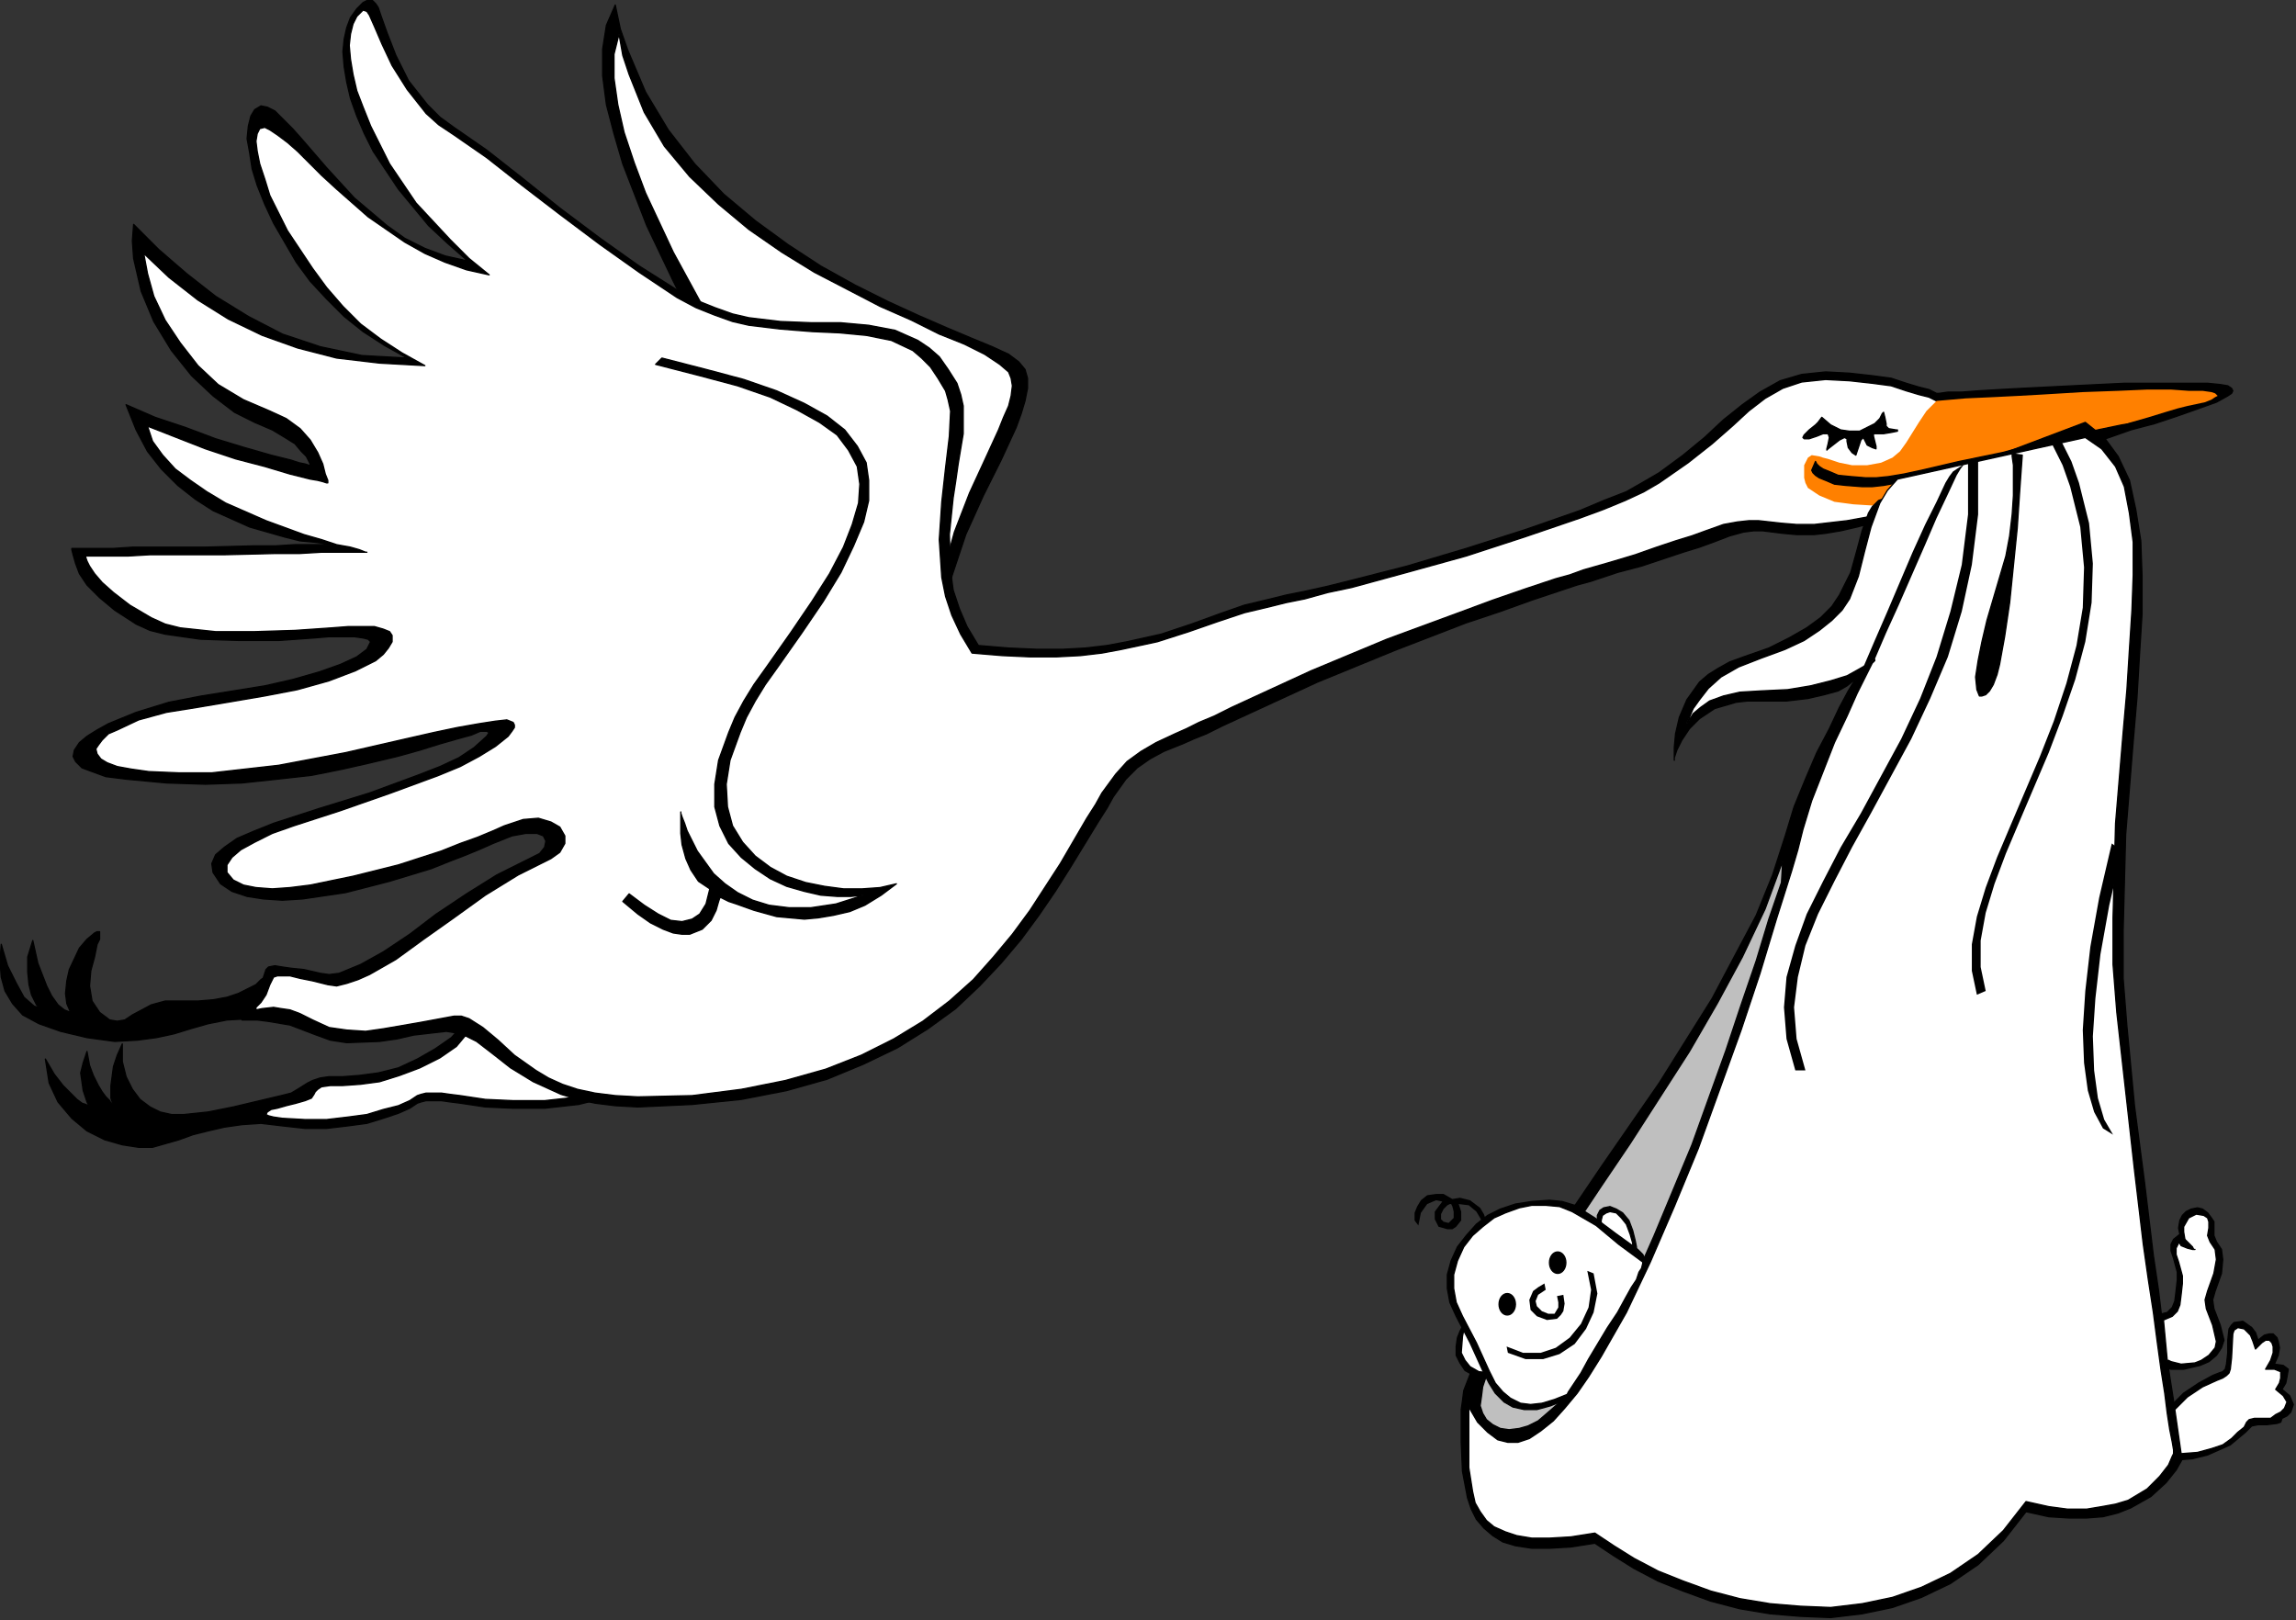 <?xml version="1.0" encoding="UTF-8" standalone="no"?>
<svg
   xmlns:dc="http://purl.org/dc/elements/1.1/"
   xmlns:cc="http://creativecommons.org/ns#"
   xmlns:rdf="http://www.w3.org/1999/02/22-rdf-syntax-ns#"
   xmlns:svg="http://www.w3.org/2000/svg"
   xmlns="http://www.w3.org/2000/svg"
   xmlns:sodipodi="http://sodipodi.sourceforge.net/DTD/sodipodi-0.dtd"
   xmlns:inkscape="http://www.inkscape.org/namespaces/inkscape"
   version="1.0"
   width="154.2mm"
   height="108.82mm"
   id="svg75"
   sodipodi:docname="BABY010.WMF">
  <rect width="100%" height="100%" fill="#333333" stroke="none"/>
  <sodipodi:namedview
     pagecolor="#ffffff"
     bordercolor="#666666"
     borderopacity="1"
     objecttolerance="10"
     gridtolerance="10"
     guidetolerance="10"
     inkscape:pageopacity="0"
     inkscape:pageshadow="2"
     inkscape:window-width="640"
     inkscape:window-height="480"
     id="namedview77" />
  <defs
     id="defs3">
    <pattern
       id="WMFhbasepattern"
       patternUnits="userSpaceOnUse"
       width="6"
       height="6"
       x="0"
       y="0" />
  </defs>
  <path
     style="fill:#000000;fill-rule:evenodd;fill-opacity:1;stroke:#000000;stroke-width:0.32px;stroke-linecap:round;stroke-linejoin:round;stroke-miterlimit:4;stroke-dasharray:none;stroke-opacity:1;"
     d="  M 155.852,278.114   L 146.891,280.354   L 138.251,281.314   L 130.25,281.314   L 123.21,280.994   L 116.809,280.034   L 114.249,279.714   L 112.009,279.394   L 108.168,279.394   L 106.888,279.714   L 105.928,280.034   L 104.008,281.314   L 101.128,282.595   L 97.288,283.875   L 93.127,285.155   L 88.327,285.795   L 82.886,286.435   L 77.446,286.435   L 71.686,285.795   L 66.245,285.155   L 61.445,285.475   L 56.964,286.115   L 52.804,287.075   L 48.964,288.035   L 45.444,289.315   L 38.723,291.236   L 35.203,291.236   L 31.042,290.596   L 26.562,289.315   L 22.082,287.075   L 18.241,283.875   L 14.721,279.714   L 12.481,274.914   L 11.521,268.833   L 13.761,272.673   L 16.001,275.554   L 17.921,277.474   L 19.522,279.074   L 20.802,280.034   L 21.762,280.354   L 22.402,280.674   L 22.722,280.674   L 22.402,280.354   L 22.082,279.714   L 21.122,276.834   L 20.482,272.353   L 21.122,269.793   L 22.082,266.913   L 22.722,270.433   L 23.682,272.993   L 24.962,275.554   L 25.922,277.154   L 26.882,278.434   L 27.842,279.394   L 28.162,280.034   L 28.482,280.034   L 28.482,279.714   L 28.162,278.754   L 28.162,275.554   L 28.802,270.753   L 29.762,267.873   L 31.042,264.992   L 31.042,269.473   L 32.002,273.313   L 33.603,276.514   L 35.523,279.074   L 38.083,280.994   L 40.643,282.275   L 43.523,282.915   L 46.724,282.915   L 52.804,282.275   L 59.205,280.994   L 71.366,278.114   L 73.926,277.474   L 75.526,276.514   L 78.086,274.914   L 79.366,274.274   L 81.286,273.634   L 83.527,273.313   L 87.047,273.313   L 91.207,272.993   L 96.007,272.353   L 101.128,271.073   L 105.928,268.833   L 110.409,266.273   L 114.569,263.392   L 117.769,259.872   L 119.689,255.711   L 155.852,278.114  z "
     id="path5" />
  <path
     style="fill:#ffffff;fill-rule:evenodd;fill-opacity:1;stroke:#000000;stroke-width:0.32px;stroke-linecap:round;stroke-linejoin:round;stroke-miterlimit:4;stroke-dasharray:none;stroke-opacity:1;"
     d="  M 155.852,276.194   L 146.891,278.434   L 138.251,279.394   L 130.25,279.394   L 123.21,279.074   L 116.809,278.114   L 114.249,277.794   L 112.009,277.474   L 108.168,277.474   L 106.888,277.794   L 105.928,278.114   L 104.008,279.394   L 101.128,280.674   L 97.288,281.635   L 93.127,282.915   L 88.327,283.555   L 82.886,284.195   L 77.446,284.195   L 71.686,283.875   L 69.445,283.555   L 68.165,283.235   L 67.525,282.915   L 67.845,282.275   L 68.805,281.635   L 70.405,281.314   L 72.646,280.674   L 75.206,280.034   L 77.446,279.394   L 79.046,278.754   L 79.686,277.794   L 80.006,277.154   L 80.646,276.514   L 81.606,275.874   L 83.847,275.554   L 87.047,275.554   L 91.527,275.234   L 96.327,274.594   L 101.448,272.993   L 106.568,271.073   L 111.689,268.513   L 115.849,265.633   L 119.049,261.792   L 121.289,257.952   L 155.852,276.194  z "
     id="path7" />
  <path
     style="fill:#000000;fill-rule:evenodd;fill-opacity:1;stroke:#000000;stroke-width:0.32px;stroke-linecap:round;stroke-linejoin:round;stroke-miterlimit:4;stroke-dasharray:none;stroke-opacity:1;"
     d="  M 63.365,258.592   L 57.604,258.912   L 52.804,259.872   L 48.324,261.152   L 44.163,262.432   L 39.683,263.392   L 34.883,264.032   L 29.122,264.352   L 22.082,263.392   L 15.361,261.792   L 9.921,259.872   L 5.76,257.632   L 3.2,254.751   L 1.28,251.551   L 0.32,248.03   L 0,243.87   L 0.32,239.709   L 1.92,245.15   L 4.16,249.631   L 6.08,253.151   L 8.641,255.391   L 9.601,255.711   L 9.601,255.391   L 9.281,255.071   L 8.961,254.431   L 8.001,252.511   L 7.361,249.951   L 7.041,246.75   L 7.041,242.91   L 8.321,238.749   L 9.601,244.51   L 11.841,250.271   L 13.121,252.831   L 14.721,255.071   L 16.321,256.351   L 17.921,256.991   L 16.961,254.751   L 16.641,252.191   L 16.961,248.991   L 17.601,246.11   L 20.162,240.669   L 22.082,238.429   L 24.002,236.829   L 24.642,236.509   L 25.282,236.509   L 25.282,238.429   L 24.642,239.709   L 24.002,242.91   L 23.042,246.43   L 22.722,250.271   L 23.362,254.111   L 25.282,256.991   L 27.842,258.912   L 29.762,259.232   L 31.682,258.912   L 33.603,257.632   L 38.403,255.071   L 41.923,254.111   L 45.764,254.111   L 50.244,254.111   L 54.084,253.791   L 57.604,253.151   L 60.485,252.191   L 63.045,250.911   L 64.965,249.951   L 66.245,248.67   L 67.205,248.03   L 63.365,258.592  z "
     id="path9" />
  <path
     style="fill:#000000;fill-rule:evenodd;fill-opacity:1;stroke:#000000;stroke-width:0.32px;stroke-linecap:round;stroke-linejoin:round;stroke-miterlimit:4;stroke-dasharray:none;stroke-opacity:1;"
     d="  M 239.379,157.459   L 241.619,146.258   L 245.139,135.697   L 249.619,125.775   L 254.1,116.814   L 257.94,108.493   L 259.22,104.973   L 260.18,101.772   L 260.82,98.572   L 260.82,96.012   L 260.18,93.771   L 258.58,91.851   L 256.02,89.931   L 251.86,88.011   L 246.419,85.771   L 240.339,83.21   L 232.978,80.01   L 225.298,76.489   L 216.977,72.329   L 208.336,67.528   L 200.016,62.088   L 191.695,56.007   L 183.694,49.286   L 176.334,41.605   L 169.613,32.964   L 163.853,23.363   L 159.372,12.802   L 157.452,7.361   L 156.172,1.28   L 153.932,6.401   L 152.972,12.482   L 152.972,19.202   L 153.932,26.563   L 155.852,33.924   L 158.092,41.605   L 164.173,57.287   L 170.893,71.369   L 174.094,77.77   L 177.294,83.21   L 179.854,87.691   L 181.774,91.211   L 183.374,93.451   L 183.694,94.092   L 239.379,157.459  z "
     id="path11" />
  <path
     style="fill:#ffffff;fill-rule:evenodd;fill-opacity:1;stroke:#000000;stroke-width:0.32px;stroke-linecap:round;stroke-linejoin:round;stroke-miterlimit:4;stroke-dasharray:none;stroke-opacity:1;"
     d="  M 237.458,157.459   L 238.099,151.379   L 239.379,145.618   L 242.259,135.057   L 246.099,125.135   L 249.939,116.814   L 253.46,109.133   L 254.74,105.933   L 256.02,103.053   L 256.66,100.492   L 256.98,97.932   L 256.66,96.012   L 256.02,94.412   L 253.78,92.491   L 249.939,89.931   L 244.819,87.371   L 238.419,84.81   L 231.378,81.29   L 223.377,77.77   L 215.377,73.609   L 206.736,69.128   L 198.415,64.008   L 190.095,58.247   L 182.414,51.846   L 175.054,44.805   L 168.653,37.125   L 163.533,28.483   L 159.692,18.882   L 158.092,14.082   L 157.132,8.641   L 155.852,13.762   L 155.852,19.842   L 156.812,26.563   L 158.412,33.604   L 160.973,41.285   L 163.853,48.966   L 170.893,64.008   L 178.574,78.09   L 182.094,84.17   L 185.294,89.611   L 187.855,94.092   L 190.095,97.612   L 191.375,99.852   L 192.015,100.492   L 237.458,157.459  z "
     id="path13" />
  <path
     style="fill:#000000;fill-rule:evenodd;fill-opacity:1;stroke:#000000;stroke-width:0.32px;stroke-linecap:round;stroke-linejoin:round;stroke-miterlimit:4;stroke-dasharray:none;stroke-opacity:1;"
     d="  M 248.339,163.86   L 256.02,164.5   L 263.06,164.82   L 269.781,164.82   L 275.541,164.5   L 280.982,163.86   L 286.102,162.9   L 294.743,160.98   L 302.424,158.419   L 309.464,155.859   L 315.865,153.619   L 322.585,152.019   L 326.425,151.059   L 331.226,150.098   L 336.986,148.818   L 343.387,147.218   L 357.148,143.698   L 372.189,139.217   L 387.23,134.416   L 400.991,129.616   L 407.072,127.056   L 412.832,124.815   L 417.312,122.255   L 421.153,120.015   L 427.233,115.534   L 432.674,111.054   L 437.474,106.573   L 442.274,102.733   L 446.755,99.532   L 451.875,96.652   L 457.316,95.052   L 463.396,94.412   L 469.477,94.732   L 475.237,95.372   L 480.037,96.012   L 483.878,97.292   L 487.078,98.252   L 489.638,98.892   L 490.918,99.532   L 491.558,99.852   L 492.198,99.852   L 494.438,99.532   L 497.959,99.532   L 502.119,99.212   L 507.56,98.892   L 513.32,98.572   L 526.121,97.932   L 539.242,97.292   L 560.364,97.292   L 563.564,97.612   L 565.484,97.932   L 566.444,98.572   L 566.764,99.212   L 566.444,99.852   L 565.484,100.492   L 562.604,102.093   L 558.123,103.693   L 552.683,105.613   L 546.923,107.533   L 540.842,109.133   L 535.402,111.054   L 532.521,112.014   L 528.681,113.294   L 524.521,114.894   L 519.72,116.814   L 509.16,120.975   L 497.959,125.135   L 486.758,128.976   L 476.197,132.496   L 471.397,133.776   L 467.236,134.737   L 463.396,135.377   L 460.516,135.697   L 456.035,135.697   L 452.515,135.377   L 447.395,134.737   L 445.155,134.737   L 442.594,135.057   L 439.074,136.017   L 434.914,137.617   L 431.394,138.897   L 427.233,140.177   L 422.433,141.777   L 416.672,143.698   L 410.592,145.298   L 403.871,147.538   L 400.351,148.498   L 396.511,149.778   L 388.83,152.339   L 380.83,155.219   L 372.189,158.099   L 353.948,165.14   L 334.426,173.141   L 314.264,182.422   L 310.104,184.343   L 306.264,186.263   L 303.064,187.543   L 300.183,188.823   L 295.383,190.743   L 291.863,192.664   L 288.662,194.904   L 285.782,197.784   L 282.582,202.265   L 280.982,205.145   L 278.742,208.666   L 271.701,220.187   L 267.861,226.268   L 263.701,232.348   L 259.22,238.429   L 254.1,244.51   L 248.659,250.271   L 242.579,256.031   L 235.538,261.152   L 227.858,265.953   L 219.217,270.113   L 209.936,273.954   L 199.696,276.834   L 188.175,279.074   L 175.694,280.354   L 161.933,280.994   L 156.172,280.674   L 151.052,280.034   L 146.571,279.074   L 142.411,277.794   L 135.371,274.594   L 129.61,271.073   L 125.13,267.553   L 120.969,264.352   L 117.129,262.432   L 113.289,261.792   L 104.968,262.752   L 100.808,263.712   L 96.327,264.352   L 88.007,264.672   L 83.847,264.032   L 80.326,262.752   L 73.606,260.192   L 67.845,259.232   L 65.285,258.912   L 61.445,258.912   L 61.125,258.272   L 61.765,255.071   L 62.085,254.431   L 62.725,253.791   L 64.645,252.511   L 66.245,250.591   L 66.885,248.03   L 67.525,246.11   L 68.165,245.47   L 69.765,245.15   L 71.686,245.47   L 73.926,245.79   L 77.126,246.11   L 81.286,247.07   L 83.527,247.39   L 86.087,247.07   L 91.527,244.83   L 97.288,241.63   L 104.008,237.149   L 110.729,232.028   L 118.409,226.908   L 126.09,222.107   L 134.41,217.947   L 136.971,216.667   L 138.251,215.066   L 138.571,213.466   L 137.931,212.186   L 136.331,211.546   L 133.45,211.546   L 129.93,212.186   L 125.13,214.106   L 122.25,215.386   L 118.409,216.987   L 114.249,218.587   L 109.449,220.507   L 98.888,223.707   L 87.687,226.588   L 76.806,228.188   L 71.686,228.508   L 66.885,228.188   L 62.725,227.548   L 58.885,226.268   L 56.004,224.347   L 54.084,221.467   L 53.764,219.227   L 54.724,216.987   L 56.964,215.066   L 60.165,212.826   L 64.645,210.906   L 69.445,208.986   L 81.286,205.145   L 93.767,201.305   L 105.928,196.824   L 111.689,194.584   L 116.489,192.344   L 120.329,189.783   L 123.53,186.903   L 124.17,185.943   L 123.53,185.623   L 121.929,185.623   L 119.689,186.583   L 116.169,187.543   L 111.689,188.823   L 106.568,190.423   L 100.808,192.024   L 94.087,193.624   L 87.047,195.224   L 79.046,196.824   L 70.405,197.784   L 61.445,198.744   L 52.164,199.064   L 42.243,198.744   L 32.002,197.784   L 26.882,197.144   L 23.362,195.864   L 20.802,194.904   L 19.201,193.304   L 18.561,192.024   L 18.881,190.423   L 20.162,188.503   L 22.082,186.903   L 24.642,185.303   L 27.522,183.703   L 34.563,180.822   L 42.883,178.262   L 51.204,176.662   L 67.205,174.101   L 74.246,172.501   L 80.966,170.581   L 86.407,168.661   L 90.567,166.74   L 93.127,164.82   L 94.087,162.9   L 93.447,162.26   L 92.167,161.94   L 89.927,161.62   L 83.527,161.62   L 79.686,161.94   L 70.726,162.58   L 60.805,162.58   L 50.884,162.26   L 41.923,160.98   L 38.083,160.02   L 34.563,158.419   L 29.122,154.899   L 25.282,151.699   L 22.082,148.498   L 20.162,145.618   L 19.201,143.058   L 18.561,140.817   L 18.241,139.537   L 18.241,139.217   L 28.802,139.217   L 33.603,138.897   L 51.844,138.897   L 64.005,138.577   L 69.765,138.577   L 74.886,138.257   L 86.087,138.257   L 84.487,138.257   L 82.246,137.937   L 79.686,137.617   L 76.166,137.297   L 72.326,136.337   L 63.365,133.776   L 54.084,129.616   L 49.604,126.736   L 45.124,123.215   L 40.963,119.055   L 37.443,114.574   L 34.563,109.133   L 32.002,102.733   L 39.363,105.933   L 47.044,108.493   L 54.724,111.374   L 62.085,113.614   L 68.805,115.534   L 73.926,116.814   L 75.846,117.454   L 77.446,117.774   L 78.406,118.094   L 78.726,118.094   L 78.726,117.774   L 78.406,117.134   L 77.766,115.854   L 76.486,114.574   L 74.886,112.654   L 72.326,111.054   L 69.125,109.133   L 64.645,107.213   L 59.525,104.653   L 54.084,100.492   L 48.644,95.372   L 43.523,88.971   L 39.043,81.61   L 35.843,73.929   L 33.923,65.608   L 33.603,61.127   L 33.923,56.967   L 40.323,63.368   L 47.364,69.449   L 54.724,75.209   L 63.045,80.33   L 71.686,84.81   L 81.286,88.011   L 91.847,90.251   L 103.368,90.891   L 97.608,87.691   L 92.167,84.17   L 87.367,80.33   L 82.886,75.849   L 78.726,71.369   L 75.206,66.568   L 69.445,56.647   L 67.205,51.846   L 65.285,47.046   L 64.005,42.885   L 63.365,38.725   L 62.725,35.204   L 63.045,32.004   L 63.685,29.444   L 64.645,27.843   L 66.245,26.883   L 67.845,27.203   L 69.765,28.163   L 71.686,30.084   L 74.246,32.644   L 76.806,35.524   L 82.886,42.565   L 89.927,50.246   L 98.248,57.287   L 102.728,60.487   L 107.848,63.048   L 112.969,64.968   L 118.729,66.248   L 113.609,61.768   L 108.808,57.287   L 101.128,48.006   L 94.727,38.405   L 92.487,33.924   L 90.567,29.444   L 88.967,24.963   L 88.007,20.803   L 87.367,16.962   L 87.047,13.122   L 87.367,9.921   L 88.007,7.041   L 88.967,4.481   L 90.567,2.24   L 92.167,0.64   L 93.447,0   L 94.407,0   L 95.367,0.96   L 96.007,1.92   L 96.648,3.84   L 98.248,8.321   L 100.488,14.082   L 103.688,20.483   L 108.488,26.563   L 111.689,29.764   L 115.209,32.324   L 123.53,38.085   L 132.49,45.126   L 142.091,52.806   L 152.332,60.487   L 162.253,67.528   L 171.853,73.609   L 176.654,76.169   L 181.454,78.09   L 185.934,79.69   L 190.095,80.65   L 198.095,81.61   L 206.096,81.93   L 213.457,81.93   L 220.497,82.57   L 227.218,83.85   L 232.978,86.411   L 235.858,88.331   L 238.419,90.571   L 240.659,93.771   L 242.899,97.292   L 243.859,100.172   L 244.499,103.053   L 244.499,110.093   L 243.219,117.774   L 242.579,122.255   L 241.939,126.415   L 240.979,135.697   L 241.299,144.978   L 241.939,149.778   L 243.539,154.579   L 245.459,159.059   L 248.339,163.86  z "
     id="path15" />
  <path
     style="fill:#ffffff;fill-rule:evenodd;fill-opacity:1;stroke:#000000;stroke-width:0.32px;stroke-linecap:round;stroke-linejoin:round;stroke-miterlimit:4;stroke-dasharray:none;stroke-opacity:1;"
     d="  M 246.739,165.78   L 254.42,166.42   L 261.46,166.74   L 268.181,166.74   L 274.261,166.42   L 279.702,165.78   L 284.822,164.82   L 293.783,162.9   L 301.783,160.34   L 309.144,157.779   L 315.865,155.539   L 322.585,153.939   L 326.425,152.979   L 331.226,152.019   L 336.986,150.418   L 343.067,149.138   L 357.148,145.298   L 372.189,141.137   L 386.91,136.337   L 400.991,131.536   L 407.072,129.296   L 412.512,127.056   L 417.312,124.815   L 421.153,122.575   L 428.513,117.454   L 434.594,112.654   L 439.714,108.173   L 443.875,104.333   L 448.035,101.132   L 452.515,98.572   L 457.316,96.972   L 463.396,96.332   L 469.477,96.652   L 475.237,97.292   L 480.037,97.932   L 483.878,99.212   L 487.078,100.172   L 489.638,100.812   L 490.918,101.452   L 491.558,101.772   L 491.878,102.093   L 492.198,103.053   L 493.478,106.253   L 494.438,111.054   L 494.438,113.614   L 494.118,116.494   L 493.158,119.055   L 491.558,121.935   L 488.998,124.495   L 485.798,127.056   L 481.317,129.296   L 475.877,130.896   L 468.836,132.176   L 460.516,133.136   L 456.035,133.136   L 452.195,132.816   L 446.435,132.176   L 443.875,132.176   L 440.994,132.496   L 437.474,133.136   L 432.994,134.737   L 429.473,136.017   L 425.313,137.297   L 420.513,138.897   L 415.072,140.817   L 408.672,142.737   L 401.951,144.658   L 398.431,145.938   L 394.911,146.898   L 387.23,149.458   L 378.909,152.339   L 370.269,155.539   L 352.027,162.26   L 332.826,170.261   L 312.664,179.542   L 308.184,181.782   L 304.344,183.382   L 301.143,184.983   L 298.263,186.263   L 293.463,188.503   L 289.623,190.743   L 286.102,193.304   L 283.222,196.504   L 279.702,201.305   L 278.102,204.185   L 275.861,207.705   L 269.141,219.227   L 261.46,231.068   L 256.98,237.149   L 252.18,242.91   L 247.059,248.67   L 240.979,254.111   L 234.258,259.232   L 226.898,263.712   L 218.577,267.873   L 209.616,271.393   L 199.376,274.274   L 188.175,276.514   L 175.694,278.114   L 161.933,278.434   L 156.172,278.114   L 151.052,277.474   L 146.571,276.514   L 142.731,275.234   L 139.211,273.634   L 136.011,271.713   L 130.57,267.873   L 126.41,264.032   L 122.57,260.832   L 119.049,258.592   L 117.129,257.952   L 115.209,257.952   L 106.568,259.552   L 97.288,261.152   L 92.807,261.792   L 88.007,261.472   L 83.527,260.832   L 79.366,258.912   L 76.166,257.312   L 73.606,256.351   L 71.366,256.031   L 69.445,255.711   L 66.565,256.031   L 64.965,256.351   L 64.965,255.711   L 66.245,254.431   L 67.525,252.511   L 68.485,249.951   L 69.445,248.03   L 70.405,247.71   L 73.606,247.71   L 76.166,248.35   L 79.366,248.991   L 83.206,249.951   L 85.447,250.271   L 88.007,249.631   L 90.887,248.67   L 93.767,247.39   L 100.488,243.55   L 107.528,238.429   L 115.209,232.989   L 123.21,227.228   L 131.53,222.107   L 139.851,217.947   L 142.091,216.347   L 143.371,214.106   L 143.371,212.186   L 142.091,209.946   L 139.851,208.666   L 136.651,207.705   L 132.81,208.025   L 128.01,209.626   L 125.13,210.906   L 121.289,212.506   L 116.809,214.106   L 112.009,216.026   L 101.128,219.547   L 89.607,222.427   L 78.726,224.668   L 73.606,225.308   L 69.125,225.628   L 64.965,225.308   L 61.765,224.668   L 59.205,223.387   L 57.604,221.467   L 57.604,219.547   L 58.885,217.627   L 61.125,215.706   L 64.645,213.786   L 69.125,211.546   L 74.566,209.626   L 86.407,205.785   L 99.208,201.305   L 111.369,196.824   L 116.809,194.584   L 121.609,192.024   L 125.77,189.463   L 128.97,186.903   L 129.93,185.623   L 130.57,184.663   L 130.57,184.023   L 130.25,183.382   L 128.65,182.742   L 125.77,183.062   L 121.609,183.703   L 116.169,184.663   L 110.089,185.943   L 103.048,187.543   L 87.687,191.063   L 70.726,194.264   L 53.764,196.184   L 45.444,196.184   L 37.763,195.864   L 33.283,195.224   L 29.762,194.584   L 27.202,193.624   L 25.602,192.664   L 24.642,191.383   L 24.322,190.103   L 24.962,189.143   L 25.922,187.863   L 27.522,186.263   L 29.762,185.303   L 35.203,182.742   L 42.243,180.822   L 50.244,179.542   L 67.205,176.662   L 75.526,175.061   L 83.527,172.821   L 90.247,170.261   L 95.367,167.701   L 97.288,166.1   L 98.568,164.5   L 99.528,162.9   L 99.528,161.3   L 98.888,160.34   L 97.288,159.7   L 95.047,159.059   L 88.327,159.059   L 84.167,159.38   L 74.886,160.02   L 64.645,160.34   L 54.724,160.34   L 45.764,159.38   L 41.923,158.419   L 38.403,156.819   L 32.963,153.619   L 28.802,150.418   L 25.922,147.858   L 24.002,145.618   L 22.722,143.698   L 22.082,142.417   L 21.762,141.457   L 21.762,141.137   L 32.643,141.137   L 38.083,140.817   L 56.964,140.817   L 70.085,140.497   L 76.166,140.497   L 81.606,140.177   L 93.127,140.177   L 92.807,140.177   L 91.207,139.537   L 88.967,138.897   L 85.447,138.257   L 81.606,136.977   L 77.126,135.697   L 67.525,132.176   L 57.284,127.696   L 52.484,124.815   L 48.324,121.935   L 44.483,119.055   L 41.283,115.534   L 38.723,112.014   L 37.443,108.173   L 52.164,113.934   L 59.845,116.494   L 67.205,118.415   L 73.606,120.335   L 78.726,121.615   L 80.646,121.935   L 81.926,122.255   L 82.886,122.575   L 83.206,122.575   L 83.206,121.935   L 82.566,120.335   L 81.926,117.774   L 80.646,114.894   L 78.726,111.694   L 76.166,108.813   L 72.646,106.253   L 68.485,104.333   L 61.765,101.452   L 55.364,97.612   L 50.244,92.811   L 45.764,87.051   L 41.923,81.29   L 39.043,75.209   L 37.443,69.449   L 36.483,64.328   L 42.883,70.409   L 50.244,76.169   L 57.925,80.97   L 66.565,85.13   L 75.526,88.331   L 85.447,90.891   L 96.327,92.171   L 107.848,92.811   L 102.088,89.611   L 96.648,86.091   L 91.527,82.25   L 87.047,77.77   L 82.886,72.969   L 79.366,68.168   L 72.966,58.567   L 68.485,49.606   L 67.205,45.446   L 65.925,41.605   L 65.285,38.405   L 64.965,35.844   L 65.285,33.924   L 65.925,32.644   L 67.205,32.324   L 68.485,32.964   L 70.405,34.244   L 72.966,36.164   L 75.526,38.405   L 78.406,41.285   L 81.606,44.485   L 85.447,48.006   L 93.447,55.047   L 102.728,61.448   L 107.848,64.328   L 112.969,66.568   L 118.409,68.488   L 124.17,69.769   L 119.049,65.608   L 114.249,60.807   L 105.608,51.526   L 98.888,41.605   L 94.087,32.004   L 92.167,27.203   L 90.567,23.043   L 89.607,18.882   L 88.967,15.042   L 88.647,11.521   L 88.967,8.641   L 89.607,6.081   L 90.567,4.161   L 91.527,3.2   L 92.167,2.56   L 93.127,2.88   L 93.767,3.84   L 95.047,6.721   L 96.968,11.201   L 99.528,16.642   L 103.368,22.723   L 108.168,28.804   L 111.369,31.684   L 115.209,34.244   L 123.53,40.005   L 132.49,47.046   L 142.091,54.407   L 152.332,62.088   L 162.253,69.128   L 171.853,75.529   L 176.654,78.09   L 181.454,80.01   L 185.934,81.61   L 190.095,82.57   L 198.095,83.53   L 206.096,84.17   L 213.137,84.49   L 219.857,85.13   L 226.258,86.411   L 231.698,88.971   L 233.938,90.891   L 236.178,93.131   L 238.099,96.012   L 240.019,99.212   L 240.659,101.452   L 241.299,104.333   L 240.979,110.734   L 240.019,118.735   L 239.059,127.376   L 238.419,136.977   L 239.059,146.578   L 240.019,151.379   L 241.619,156.179   L 243.859,160.98   L 246.739,165.78  z "
     id="path17" />
  <path
     style="fill:#000000;fill-rule:evenodd;fill-opacity:1;stroke:#000000;stroke-width:0.32px;stroke-linecap:round;stroke-linejoin:round;stroke-miterlimit:4;stroke-dasharray:none;stroke-opacity:1;"
     d="  M 168.013,90.891   L 179.214,93.771   L 188.815,96.332   L 197.135,99.212   L 204.176,102.413   L 209.936,105.613   L 214.417,109.133   L 217.617,113.294   L 219.857,117.454   L 220.497,121.935   L 220.497,127.056   L 219.217,132.496   L 216.657,138.577   L 213.457,145.298   L 208.976,152.659   L 203.536,160.66   L 197.455,169.301   L 194.255,173.781   L 191.695,177.942   L 189.455,182.102   L 187.855,185.943   L 185.294,192.984   L 184.334,199.064   L 184.654,204.825   L 185.934,209.626   L 188.495,213.786   L 191.695,217.307   L 195.535,220.187   L 199.696,222.427   L 204.496,224.027   L 209.296,224.988   L 214.097,225.628   L 218.897,225.628   L 223.377,225.308   L 227.538,224.347   L 223.697,227.228   L 219.537,229.788   L 215.697,231.388   L 211.536,232.348   L 207.696,232.989   L 204.176,233.309   L 197.135,232.669   L 191.375,231.068   L 186.895,229.468   L 184.974,228.828   L 183.694,228.188   L 183.054,227.868   L 182.734,227.868   L 182.414,228.828   L 181.774,231.068   L 180.494,233.629   L 178.254,235.869   L 175.054,237.149   L 173.133,237.149   L 170.893,236.829   L 168.333,235.869   L 165.133,234.269   L 161.933,232.028   L 158.092,228.828   L 159.692,226.908   L 163.533,229.788   L 167.053,232.028   L 170.253,233.629   L 173.133,233.949   L 175.694,233.309   L 177.614,232.028   L 179.214,229.468   L 180.174,225.628   L 177.294,223.707   L 175.374,220.827   L 174.094,217.947   L 173.133,214.426   L 172.813,211.546   L 172.813,206.105   L 172.813,206.425   L 173.133,207.385   L 173.774,208.986   L 174.414,210.906   L 176.974,216.026   L 181.134,221.787   L 184.014,224.347   L 187.215,226.588   L 191.055,228.508   L 195.215,229.788   L 200.336,230.428   L 205.776,230.428   L 212.177,229.468   L 219.217,227.228   L 216.017,227.548   L 212.497,227.548   L 208.336,227.228   L 204.176,226.268   L 199.696,224.988   L 195.535,223.067   L 191.695,220.507   L 188.175,217.627   L 184.974,214.106   L 182.734,209.626   L 181.454,204.825   L 181.454,199.064   L 182.414,192.984   L 184.974,185.943   L 186.575,182.102   L 188.815,177.942   L 191.375,173.781   L 194.575,169.301   L 200.656,160.66   L 206.096,152.659   L 210.576,145.618   L 214.097,138.897   L 216.337,133.136   L 217.937,127.696   L 218.257,122.895   L 217.617,118.415   L 215.377,114.254   L 212.497,110.414   L 208.016,107.213   L 202.256,104.013   L 195.535,100.812   L 187.215,97.932   L 177.614,95.372   L 166.413,92.491   L 168.013,90.891  z "
     id="path19" />
  <path
     style="fill:#ff8000;fill-rule:evenodd;fill-opacity:1;stroke:none;"
     d="  M 491.558,101.772   L 488.998,104.333   L 487.078,107.213   L 483.878,112.334   L 482.278,114.574   L 480.357,116.174   L 477.477,117.454   L 473.957,118.094   L 470.117,118.094   L 466.916,117.454   L 464.036,116.494   L 462.756,116.174   L 461.796,115.854   L 459.876,115.534   L 458.916,116.174   L 457.956,118.094   L 457.956,121.295   L 458.276,122.575   L 458.916,123.855   L 461.796,125.775   L 465.636,127.376   L 470.437,128.016   L 475.557,128.336   L 480.357,128.336   L 484.518,127.696   L 487.718,126.736   L 489.318,126.095   L 492.198,125.135   L 495.399,123.535   L 499.559,122.255   L 509.16,118.415   L 519.72,114.574   L 530.601,110.734   L 540.842,107.213   L 545.322,105.933   L 549.483,104.653   L 552.683,103.693   L 555.243,103.053   L 559.724,102.093   L 561.324,101.452   L 562.284,100.812   L 562.924,100.492   L 562.284,99.852   L 561.324,99.532   L 559.084,99.212   L 555.563,99.212   L 551.083,98.892   L 545.002,98.892   L 537.642,99.212   L 528.681,99.532   L 518.12,100.172   L 512.36,100.492   L 505.959,100.812   L 498.919,101.132   L 491.558,101.772  z "
     id="path21" />
  <path
     style="fill:#000000;fill-rule:evenodd;fill-opacity:1;stroke:#000000;stroke-width:0.32px;stroke-linecap:round;stroke-linejoin:round;stroke-miterlimit:4;stroke-dasharray:none;stroke-opacity:1;"
     d="  M 462.436,105.933   L 464.676,107.853   L 467.236,109.133   L 469.477,109.453   L 472.037,109.453   L 475.877,107.533   L 477.157,106.253   L 477.797,104.973   L 478.117,104.653   L 478.437,105.933   L 478.757,107.533   L 478.757,108.173   L 479.397,108.813   L 481.317,109.133   L 481.637,109.133   L 481.637,109.453   L 480.037,109.773   L 478.117,110.093   L 476.517,110.093   L 475.557,110.093   L 475.557,110.734   L 476.197,113.294   L 476.197,113.934   L 475.237,113.614   L 473.957,112.974   L 473.317,111.694   L 472.997,111.054   L 472.357,111.694   L 471.397,114.574   L 471.077,115.534   L 470.117,114.894   L 469.157,113.614   L 468.836,112.014   L 468.836,111.374   L 468.196,111.054   L 466.916,111.694   L 464.036,113.934   L 463.716,114.254   L 463.716,113.934   L 464.036,112.654   L 464.356,111.054   L 464.036,110.093   L 462.756,110.093   L 461.156,110.734   L 459.236,111.374   L 457.956,111.374   L 457.636,111.054   L 457.956,110.414   L 459.236,109.133   L 460.836,107.853   L 461.476,107.213   L 462.436,105.933  z "
     id="path23" />
  <path
     style="fill:#000000;fill-rule:evenodd;fill-opacity:1;stroke:#000000;stroke-width:0.32px;stroke-linecap:round;stroke-linejoin:round;stroke-miterlimit:4;stroke-dasharray:none;stroke-opacity:1;"
     d="  M 545.962,106.573   L 542.442,107.213   L 538.602,107.853   L 529.321,109.773   L 519.08,112.014   L 508.2,114.894   L 497.319,117.134   L 487.718,119.375   L 483.238,120.335   L 479.397,120.975   L 476.197,121.295   L 473.637,121.295   L 469.797,120.975   L 466.596,120.655   L 464.356,119.695   L 462.756,119.055   L 461.796,118.415   L 461.156,117.774   L 460.836,117.134   L 459.876,119.375   L 460.196,120.015   L 460.836,120.655   L 461.796,121.295   L 463.396,121.935   L 465.636,122.895   L 468.516,123.215   L 472.677,123.535   L 475.237,123.535   L 478.117,123.215   L 485.158,121.935   L 493.478,120.335   L 502.759,118.415   L 512.04,115.854   L 521.001,113.614   L 529.321,111.694   L 536.362,110.093   L 545.962,106.573  z "
     id="path25" />
  <path
     style="fill:#000000;fill-rule:evenodd;fill-opacity:1;stroke:#000000;stroke-width:0.32px;stroke-linecap:round;stroke-linejoin:round;stroke-miterlimit:4;stroke-dasharray:none;stroke-opacity:1;"
     d="  M 529.321,107.213   L 534.122,111.054   L 537.642,115.854   L 540.522,121.935   L 542.122,129.296   L 543.402,137.297   L 543.722,146.258   L 543.722,155.859   L 543.082,166.1   L 542.442,176.982   L 541.482,188.183   L 539.562,211.866   L 538.922,236.189   L 538.922,248.35   L 539.882,260.512   L 541.802,280.674   L 544.362,300.197   L 546.603,318.759   L 547.883,327.4   L 548.843,335.401   L 549.803,342.762   L 550.763,349.483   L 551.723,355.564   L 552.363,360.364   L 553.003,364.525   L 553.643,367.405   L 553.963,369.325   L 553.963,369.965   L 553.963,370.285   L 553.643,370.925   L 552.363,373.166   L 549.803,376.366   L 545.962,379.887   L 540.842,382.767   L 537.642,384.047   L 533.802,385.007   L 529.641,385.327   L 525.161,385.327   L 520.04,385.007   L 514.28,383.727   L 508.52,391.088   L 502.119,397.169   L 495.079,401.969   L 487.718,405.49   L 480.357,408.05   L 472.677,409.65   L 464.676,410.61   L 456.996,410.29   L 449.315,409.65   L 441.634,408.37   L 434.274,406.45   L 427.233,403.889   L 420.833,401.329   L 414.752,398.129   L 409.632,394.928   L 404.832,391.728   L 398.751,392.688   L 393.311,393.008   L 388.83,393.008   L 384.67,392.368   L 381.47,391.408   L 378.909,389.808   L 376.669,387.888   L 374.749,385.647   L 373.469,383.087   L 372.509,380.207   L 371.229,373.486   L 370.909,366.125   L 370.909,357.804   L 371.229,355.564   L 371.549,353.003   L 373.789,347.243   L 377.309,340.202   L 381.79,332.521   L 387.23,324.2   L 393.311,315.239   L 400.031,305.637   L 406.752,295.716   L 421.153,274.914   L 434.594,253.471   L 440.354,242.59   L 445.795,232.348   L 449.955,222.107   L 453.155,212.186   L 455.395,204.825   L 458.276,197.784   L 461.156,191.063   L 464.356,184.983   L 466.916,179.542   L 469.157,175.381   L 470.117,173.781   L 470.757,172.821   L 471.397,172.181   L 471.397,171.861   L 471.077,172.181   L 470.437,172.821   L 468.836,174.101   L 466.596,175.381   L 463.076,176.342   L 458.916,177.302   L 453.475,177.942   L 447.075,177.942   L 443.555,177.942   L 440.674,178.262   L 435.234,179.862   L 431.394,182.422   L 428.833,184.983   L 426.913,187.863   L 425.633,190.423   L 424.993,192.344   L 424.993,192.984   L 424.993,189.783   L 425.313,186.263   L 426.273,182.102   L 428.193,177.622   L 431.394,173.141   L 433.634,171.221   L 436.194,169.621   L 439.074,168.021   L 442.594,166.74   L 448.995,164.5   L 454.115,161.94   L 458.596,159.38   L 462.116,156.819   L 464.996,153.939   L 466.916,151.059   L 469.797,145.298   L 471.397,139.537   L 472.677,134.737   L 474.277,130.256   L 475.237,128.656   L 476.837,127.056   L 529.321,107.213  z "
     id="path27" />
  <path
     style="fill:#ffffff;fill-rule:evenodd;fill-opacity:1;stroke:#000000;stroke-width:0.32px;stroke-linecap:round;stroke-linejoin:round;stroke-miterlimit:4;stroke-dasharray:none;stroke-opacity:1;"
     d="  M 529.321,111.054   L 533.482,113.934   L 537.002,118.415   L 539.242,123.535   L 540.522,130.256   L 541.482,137.617   L 541.482,145.938   L 541.162,154.899   L 540.522,164.82   L 539.882,175.061   L 538.922,185.943   L 537.002,208.986   L 536.362,232.989   L 536.362,244.83   L 537.322,256.991   L 541.802,296.996   L 544.042,315.879   L 545.322,324.84   L 546.603,333.161   L 547.563,340.522   L 548.523,347.563   L 549.483,353.643   L 550.123,358.764   L 550.763,362.924   L 551.403,366.125   L 551.723,368.045   L 551.723,368.685   L 551.723,369.005   L 551.403,369.645   L 550.443,371.886   L 548.203,374.766   L 545.002,377.966   L 540.202,380.847   L 537.002,381.807   L 533.482,382.447   L 529.641,383.087   L 524.841,383.087   L 520.04,382.447   L 514.28,381.167   L 508.52,388.528   L 502.119,394.608   L 495.079,399.409   L 487.718,402.929   L 480.357,405.49   L 472.677,407.09   L 464.676,408.05   L 456.996,407.73   L 449.315,407.09   L 441.634,405.81   L 434.274,403.889   L 427.233,401.329   L 420.833,398.769   L 414.752,395.568   L 409.632,392.368   L 404.832,389.168   L 398.751,390.128   L 393.311,390.448   L 388.83,390.448   L 384.99,389.808   L 382.11,388.848   L 379.23,387.567   L 377.309,385.967   L 375.709,383.727   L 374.429,381.487   L 373.789,378.606   L 372.829,372.526   L 372.829,357.164   L 375.069,361.004   L 377.629,363.565   L 380.19,365.485   L 382.75,366.125   L 385.31,366.125   L 388.19,365.165   L 391.07,363.245   L 394.271,360.684   L 397.151,357.484   L 400.351,353.643   L 403.231,349.483   L 406.432,344.362   L 412.832,333.161   L 418.913,320.359   L 424.993,306.278   L 431.074,291.556   L 441.954,261.472   L 446.755,247.07   L 450.915,233.309   L 454.755,221.147   L 456.356,215.706   L 457.636,210.586   L 459.876,203.225   L 465.636,188.503   L 468.836,181.782   L 471.397,176.022   L 473.637,171.541   L 474.597,169.621   L 475.237,168.341   L 475.877,167.701   L 475.877,167.381   L 475.557,167.701   L 473.957,168.661   L 471.717,169.941   L 468.836,171.541   L 464.676,172.821   L 459.556,174.101   L 453.795,175.061   L 447.075,175.381   L 441.634,175.702   L 437.474,176.662   L 433.954,177.942   L 431.714,179.542   L 429.793,181.142   L 428.833,182.742   L 428.193,183.703   L 428.193,184.023   L 428.193,183.382   L 428.833,182.102   L 429.793,179.862   L 431.394,177.622   L 433.634,174.741   L 436.834,171.861   L 441.314,169.301   L 447.075,167.06   L 453.155,164.82   L 457.956,162.58   L 461.796,160.02   L 464.996,157.459   L 467.556,154.899   L 469.477,152.019   L 471.717,146.258   L 473.317,139.857   L 474.917,133.776   L 477.157,127.696   L 479.077,124.495   L 481.637,121.615   L 529.321,111.054  z "
     id="path29" />
  <path
     style="fill:#000000;fill-rule:evenodd;fill-opacity:1;stroke:#000000;stroke-width:0.32px;stroke-linecap:round;stroke-linejoin:round;stroke-miterlimit:4;stroke-dasharray:none;stroke-opacity:1;"
     d="  M 513.32,115.534   L 512.68,124.495   L 512.04,134.096   L 510.12,152.979   L 508.84,161.62   L 507.56,168.661   L 506.919,171.221   L 505.959,173.781   L 504.999,175.381   L 504.039,176.342   L 503.079,176.662   L 502.439,176.662   L 501.799,175.061   L 501.479,171.861   L 502.119,167.701   L 503.079,162.9   L 504.359,157.459   L 507.56,146.578   L 509.16,141.137   L 510.12,136.017   L 510.76,130.576   L 511.08,125.775   L 511.08,118.094   L 510.76,115.854   L 510.76,115.214   L 513.32,115.534  z "
     id="path31" />
  <path
     style="fill:#000000;fill-rule:evenodd;fill-opacity:1;stroke:none;"
     d="  M 475.877,167.381   L 478.757,160.66   L 481.958,153.619   L 488.678,138.257   L 491.558,131.536   L 494.438,125.455   L 496.679,120.655   L 497.639,119.055   L 498.599,117.774   L 495.719,119.695   L 494.759,120.975   L 493.798,122.575   L 491.558,127.376   L 488.678,133.136   L 485.478,140.177   L 479.077,155.219   L 475.877,162.58   L 472.997,169.301   L 475.877,167.381  z "
     id="path33" />
  <path
     style="fill:#000000;fill-rule:evenodd;fill-opacity:1;stroke:none;"
     d="  M 502.119,116.814   L 502.119,130.576   L 500.519,143.378   L 497.959,155.219   L 494.438,166.74   L 489.958,177.302   L 485.158,187.543   L 474.917,206.425   L 470.117,215.066   L 465.636,223.707   L 461.476,232.028   L 458.276,240.029   L 456.356,248.03   L 455.395,255.711   L 456.035,263.712   L 458.276,271.713   L 455.715,271.713   L 453.475,263.712   L 452.835,255.711   L 453.475,248.03   L 455.715,240.029   L 458.596,232.028   L 462.756,223.707   L 467.236,215.066   L 472.357,206.425   L 482.598,187.543   L 487.398,177.302   L 491.558,166.74   L 495.079,155.219   L 497.959,143.378   L 499.559,130.576   L 499.559,116.814   L 502.119,116.814  z "
     id="path35" />
  <path
     style="fill:#000000;fill-rule:evenodd;fill-opacity:1;stroke:none;"
     d="  M 523.241,112.014   L 525.801,117.134   L 527.721,122.575   L 530.281,132.816   L 531.241,143.058   L 530.921,152.979   L 529.321,162.9   L 526.761,172.501   L 523.561,181.782   L 520.04,191.063   L 512.68,208.346   L 509.16,216.667   L 506.279,224.347   L 504.039,231.708   L 502.759,238.749   L 502.759,245.47   L 504.039,251.551   L 501.799,252.511   L 500.519,246.43   L 500.519,239.709   L 501.799,232.669   L 504.039,225.308   L 506.919,217.627   L 510.44,209.306   L 517.8,192.024   L 521.321,183.062   L 524.521,173.461   L 527.081,163.86   L 528.681,154.259   L 529.001,144.018   L 528.041,133.776   L 525.481,123.535   L 523.561,118.094   L 521.001,112.974   L 523.241,112.014  z "
     id="path37" />
  <path
     style="fill:#000000;fill-rule:evenodd;fill-opacity:1;stroke:none;"
     d="  M 538.602,216.026   L 535.402,229.788   L 533.161,242.27   L 531.881,253.471   L 531.241,263.072   L 531.561,271.713   L 532.521,278.754   L 534.122,284.195   L 536.362,288.035   L 533.802,286.435   L 531.561,282.275   L 529.961,276.834   L 529.001,269.793   L 528.681,261.472   L 529.321,251.551   L 530.601,240.349   L 532.841,227.868   L 536.042,214.106   L 538.602,216.026  z "
     id="path39" />
  <path
     style="fill:#bfbfbf;fill-rule:evenodd;fill-opacity:1;stroke:#000000;stroke-width:0.32px;stroke-linecap:round;stroke-linejoin:round;stroke-miterlimit:4;stroke-dasharray:none;stroke-opacity:1;"
     d="  M 452.515,218.587   L 448.035,230.748   L 442.274,242.91   L 435.874,254.751   L 428.833,266.913   L 413.792,290.276   L 406.432,301.157   L 399.391,311.718   L 392.671,321.639   L 386.91,330.601   L 382.11,338.922   L 378.589,345.962   L 377.309,349.163   L 376.349,352.043   L 376.029,354.603   L 375.709,356.844   L 376.349,358.764   L 377.309,360.364   L 378.909,361.644   L 380.83,362.604   L 383.07,362.924   L 385.63,362.604   L 387.87,361.964   L 390.43,360.684   L 392.671,358.764   L 395.231,356.524   L 400.351,350.443   L 405.152,343.082   L 410.272,334.441   L 415.072,324.52   L 419.873,313.638   L 429.473,290.596   L 438.114,266.593   L 441.954,255.071   L 445.795,243.87   L 448.995,233.309   L 452.195,224.027   L 452.515,218.587  z "
     id="path41" />
  <path
     style="fill:#000000;fill-rule:evenodd;fill-opacity:1;stroke:#000000;stroke-width:0.32px;stroke-linecap:round;stroke-linejoin:round;stroke-miterlimit:4;stroke-dasharray:none;stroke-opacity:1;"
     d="  M 371.229,336.681   L 370.589,337.961   L 369.949,339.562   L 369.629,341.802   L 369.629,344.042   L 370.589,345.962   L 371.869,347.883   L 374.109,349.163   L 377.629,349.483   L 371.229,336.681  z "
     id="path43" />
  <path
     style="fill:#ffffff;fill-rule:evenodd;fill-opacity:1;stroke:#000000;stroke-width:0.32px;stroke-linecap:round;stroke-linejoin:round;stroke-miterlimit:4;stroke-dasharray:none;stroke-opacity:1;"
     d="  M 372.189,336.681   L 371.549,337.641   L 371.229,339.242   L 370.909,343.402   L 371.869,345.322   L 373.149,346.923   L 375.389,348.203   L 378.909,348.523   L 372.189,336.681  z "
     id="path45" />
  <path
     style="fill:#000000;fill-rule:evenodd;fill-opacity:1;stroke:#000000;stroke-width:0.32px;stroke-linecap:round;stroke-linejoin:round;stroke-miterlimit:4;stroke-dasharray:none;stroke-opacity:1;"
     d="  M 405.472,310.438   L 405.472,308.518   L 406.112,307.238   L 407.072,306.598   L 408.672,306.278   L 410.272,306.918   L 411.872,307.878   L 413.472,309.798   L 414.432,312.358   L 415.072,314.919   L 415.392,316.519   L 415.392,317.479   L 415.072,318.119   L 414.112,318.119   L 413.472,317.799   L 405.472,310.438  z "
     id="path47" />
  <path
     style="fill:#ffffff;fill-rule:evenodd;fill-opacity:1;stroke:#000000;stroke-width:0.32px;stroke-linecap:round;stroke-linejoin:round;stroke-miterlimit:4;stroke-dasharray:none;stroke-opacity:1;"
     d="  M 406.432,311.718   L 406.432,309.798   L 406.752,308.518   L 407.712,307.878   L 408.672,307.558   L 410.272,307.878   L 411.552,309.158   L 412.832,310.758   L 413.792,313.318   L 414.432,315.559   L 414.432,318.119   L 414.112,318.759   L 413.152,319.079   L 412.832,318.759   L 406.432,311.718  z "
     id="path49" />
  <path
     style="fill:#000000;fill-rule:evenodd;fill-opacity:1;stroke:#000000;stroke-width:0.32px;stroke-linecap:round;stroke-linejoin:round;stroke-miterlimit:4;stroke-dasharray:none;stroke-opacity:1;"
     d="  M 397.471,355.244   L 393.631,356.844   L 390.11,357.804   L 386.91,357.804   L 384.03,357.164   L 381.79,355.884   L 379.55,353.643   L 377.949,351.083   L 376.349,347.883   L 373.149,340.842   L 369.629,334.121   L 368.029,330.601   L 367.389,327.08   L 367.389,323.56   L 368.349,320.039   L 369.949,316.519   L 372.189,313.638   L 374.749,310.758   L 377.629,308.518   L 380.83,306.918   L 384.67,305.637   L 388.83,304.997   L 393.311,304.677   L 396.511,304.997   L 399.711,305.957   L 404.832,309.158   L 409.952,312.998   L 415.712,317.159   L 416.992,318.439   L 417.632,319.719   L 417.632,322.279   L 416.672,324.52   L 416.352,325.16   L 416.032,325.48   L 397.471,355.244  z "
     id="path51" />
  <path
     style="fill:#ffffff;fill-rule:evenodd;fill-opacity:1;stroke:#000000;stroke-width:0.32px;stroke-linecap:round;stroke-linejoin:round;stroke-miterlimit:4;stroke-dasharray:none;stroke-opacity:1;"
     d="  M 397.791,353.963   L 394.591,355.244   L 391.39,356.204   L 388.51,356.524   L 385.95,356.204   L 383.39,354.923   L 381.47,353.323   L 379.55,351.083   L 377.949,347.883   L 374.749,340.842   L 371.229,334.121   L 369.629,330.601   L 368.989,327.08   L 368.989,323.56   L 369.949,320.039   L 371.549,316.519   L 373.789,313.638   L 376.349,311.398   L 379.23,309.158   L 382.11,307.878   L 385.63,306.598   L 388.83,305.957   L 392.351,305.957   L 395.871,306.278   L 399.071,307.558   L 405.152,311.078   L 410.912,315.879   L 416.992,320.359   L 416.992,320.679   L 416.672,321.959   L 416.032,322.92   L 415.392,324.84   L 414.112,326.76   L 412.512,329.64   L 410.592,333.161   L 408.032,337.001   L 403.231,345.002   L 401.311,348.523   L 399.391,351.403   L 398.111,353.323   L 397.791,353.963  z "
     id="path53" />
  <ellipse
     style="fill:#000000;fill-rule:evenodd;fill-opacity:1;stroke:#000000;stroke-width:0.32px;stroke-linecap:round;stroke-linejoin:round;stroke-miterlimit:4;stroke-dasharray:none;stroke-opacity:1;"
     cx="382.59"
     cy="331.081"
     rx="2.08"
     ry="2.72"
     id="ellipse55" />
  <ellipse
     style="fill:#000000;fill-rule:evenodd;fill-opacity:1;stroke:#000000;stroke-width:0.32px;stroke-linecap:round;stroke-linejoin:round;stroke-miterlimit:4;stroke-dasharray:none;stroke-opacity:1;"
     cx="395.391"
     cy="320.519"
     rx="2.08"
     ry="2.72"
     id="ellipse57" />
  <path
     style="fill:#000000;fill-rule:evenodd;fill-opacity:1;stroke:none;"
     d="  M 382.43,341.802   L 386.59,343.402   L 391.07,343.402   L 394.911,342.122   L 398.431,339.562   L 401.311,336.041   L 403.231,331.881   L 403.871,327.4   L 402.911,322.6   L 404.511,323.24   L 405.472,328.36   L 404.511,333.161   L 402.591,337.321   L 399.711,341.162   L 395.871,343.722   L 391.71,345.002   L 387.23,345.002   L 382.75,343.402   L 382.43,341.802  z "
     id="path59" />
  <path
     style="fill:#000000;fill-rule:evenodd;fill-opacity:1;stroke:none;"
     d="  M 392.031,325.8   L 390.43,326.76   L 389.15,327.72   L 388.19,329.96   L 388.51,332.521   L 390.11,334.121   L 392.671,335.081   L 395.231,334.761   L 396.191,333.801   L 396.831,332.841   L 397.151,330.921   L 396.831,328.68   L 395.231,329   L 395.551,330.601   L 395.551,331.881   L 394.591,333.481   L 392.991,333.481   L 391.39,332.841   L 390.11,331.561   L 389.79,330.28   L 390.43,328.68   L 392.351,327.4   L 392.031,325.8  z "
     id="path61" />
  <path
     style="fill:#000000;fill-rule:evenodd;fill-opacity:1;stroke:none;"
     d="  M 377.309,310.118   L 376.669,308.198   L 375.709,306.598   L 373.149,304.677   L 370.589,304.037   L 368.669,304.357   L 366.429,303.077   L 364.508,303.077   L 362.268,303.397   L 360.668,304.677   L 359.708,306.278   L 359.068,307.878   L 359.068,309.798   L 360.028,311.078   L 360.668,307.878   L 362.268,305.637   L 364.508,304.677   L 366.108,304.997   L 364.188,307.558   L 364.188,309.478   L 365.148,311.398   L 367.389,312.038   L 368.669,312.038   L 369.629,311.398   L 370.909,309.798   L 370.909,307.558   L 370.269,305.637   L 372.829,305.957   L 374.749,307.558   L 375.709,309.158   L 376.349,310.438   L 377.309,310.118  z    M 365.788,308.198   L 365.788,309.478   L 366.429,310.118   L 367.709,310.438   L 368.989,309.158   L 368.989,307.558   L 368.669,306.278   L 368.349,305.637   L 368.029,305.637   L 367.389,305.957   L 366.429,306.918   L 365.788,308.198  z   "
     id="path63" />
  <path
     style="fill:#000000;fill-rule:evenodd;fill-opacity:1;stroke:#000000;stroke-width:0.32px;stroke-linecap:round;stroke-linejoin:round;stroke-miterlimit:4;stroke-dasharray:none;stroke-opacity:1;"
     d="  M 552.363,370.605   L 556.523,370.285   L 560.364,369.325   L 566.124,366.765   L 569.964,363.565   L 570.924,362.604   L 571.564,361.964   L 573.165,361.644   L 575.405,361.644   L 577.965,361.324   L 578.925,361.004   L 579.245,360.044   L 580.525,359.404   L 581.485,358.444   L 582.125,356.524   L 581.165,354.283   L 579.245,352.683   L 580.205,351.083   L 580.525,349.483   L 580.845,347.563   L 579.565,346.602   L 577.325,346.282   L 578.285,344.042   L 578.605,342.122   L 578.285,340.522   L 577.965,339.562   L 577.005,338.601   L 576.045,338.601   L 574.765,338.922   L 573.165,340.202   L 572.525,338.281   L 571.564,337.001   L 569.324,335.401   L 567.084,335.721   L 566.444,336.361   L 565.804,337.321   L 565.484,340.202   L 565.484,343.402   L 565.164,346.282   L 564.844,347.563   L 564.204,348.203   L 563.244,348.523   L 561.644,349.163   L 558.123,351.083   L 554.283,353.643   L 551.083,356.844   L 552.363,370.605  z "
     id="path65" />
  <path
     style="fill:#ffffff;fill-rule:evenodd;fill-opacity:1;stroke:#000000;stroke-width:0.32px;stroke-linecap:round;stroke-linejoin:round;stroke-miterlimit:4;stroke-dasharray:none;stroke-opacity:1;"
     d="  M 553.643,369.005   L 557.803,368.685   L 561.324,367.725   L 564.204,366.765   L 566.444,365.165   L 568.044,363.565   L 569.644,362.284   L 570.284,361.004   L 570.924,360.364   L 572.205,360.044   L 576.365,360.044   L 577.645,359.084   L 578.925,358.444   L 579.885,357.484   L 580.525,355.884   L 579.565,354.283   L 577.645,352.683   L 578.605,351.083   L 578.925,349.803   L 578.925,348.203   L 577.325,347.563   L 575.085,347.563   L 576.365,345.322   L 577.005,343.402   L 577.005,341.802   L 576.685,340.842   L 576.045,340.202   L 575.085,340.202   L 574.125,340.842   L 572.525,342.442   L 571.885,340.522   L 571.244,338.922   L 569.644,337.321   L 568.044,337.001   L 567.084,337.641   L 566.764,338.601   L 566.444,344.682   L 566.124,347.563   L 565.804,348.523   L 565.164,349.163   L 564.204,349.803   L 562.604,350.443   L 559.084,352.043   L 555.243,354.603   L 552.043,357.804   L 553.643,369.005  z "
     id="path67" />
  <path
     style="fill:#000000;fill-rule:evenodd;fill-opacity:1;stroke:#000000;stroke-width:0.32px;stroke-linecap:round;stroke-linejoin:round;stroke-miterlimit:4;stroke-dasharray:none;stroke-opacity:1;"
     d="  M 547.563,333.801   L 550.123,333.161   L 551.403,331.881   L 552.043,330.28   L 552.363,327.72   L 552.683,324.84   L 552.683,322.92   L 551.723,319.399   L 551.083,317.479   L 551.083,315.879   L 551.723,314.599   L 553.323,313.318   L 553.003,311.718   L 553.323,309.798   L 553.963,308.518   L 554.923,307.558   L 556.203,306.918   L 557.803,306.598   L 559.084,306.918   L 560.364,307.878   L 561.324,309.158   L 561.964,310.118   L 561.964,313.638   L 562.604,315.239   L 563.884,317.159   L 564.204,319.719   L 563.884,323.24   L 562.284,327.72   L 561.644,329.96   L 561.964,332.201   L 563.564,336.361   L 564.524,340.202   L 563.884,342.122   L 562.604,344.042   L 560.684,345.642   L 558.443,346.602   L 554.283,347.563   L 551.083,347.563   L 550.123,347.243   L 549.803,347.243   L 547.563,333.801  z "
     id="path69" />
  <path
     style="fill:#ffffff;fill-rule:evenodd;fill-opacity:1;stroke:#000000;stroke-width:0.32px;stroke-linecap:round;stroke-linejoin:round;stroke-miterlimit:4;stroke-dasharray:none;stroke-opacity:1;"
     d="  M 549.163,335.081   L 551.403,334.121   L 552.683,332.841   L 553.323,331.241   L 553.643,328.68   L 553.963,325.8   L 553.963,323.88   L 553.003,320.359   L 552.363,318.439   L 552.363,316.839   L 553.003,315.559   L 554.603,314.599   L 554.283,312.678   L 554.283,311.398   L 555.563,309.158   L 557.483,308.198   L 559.404,308.518   L 560.364,309.158   L 560.684,310.118   L 560.684,311.718   L 560.364,313.638   L 561.004,315.239   L 562.284,317.159   L 562.604,319.719   L 561.964,323.24   L 560.364,327.72   L 559.724,329.96   L 560.044,332.201   L 561.644,336.361   L 562.604,340.522   L 562.284,342.122   L 560.684,344.042   L 558.763,345.322   L 557.163,345.962   L 553.643,346.282   L 551.083,345.642   L 550.443,345.322   L 550.123,345.322   L 549.163,335.081  z "
     id="path71" />
  <path
     style="fill:#000000;fill-rule:evenodd;fill-opacity:1;stroke:#000000;stroke-width:0.32px;stroke-linecap:round;stroke-linejoin:round;stroke-miterlimit:4;stroke-dasharray:none;stroke-opacity:1;"
     d="  M 554.603,314.599   L 556.523,316.519   L 556.843,317.159   L 557.163,317.159   L 556.523,317.159   L 555.243,316.839   L 553.643,316.199   L 552.683,314.599   L 554.603,314.599  z "
     id="path73" />
</svg>
